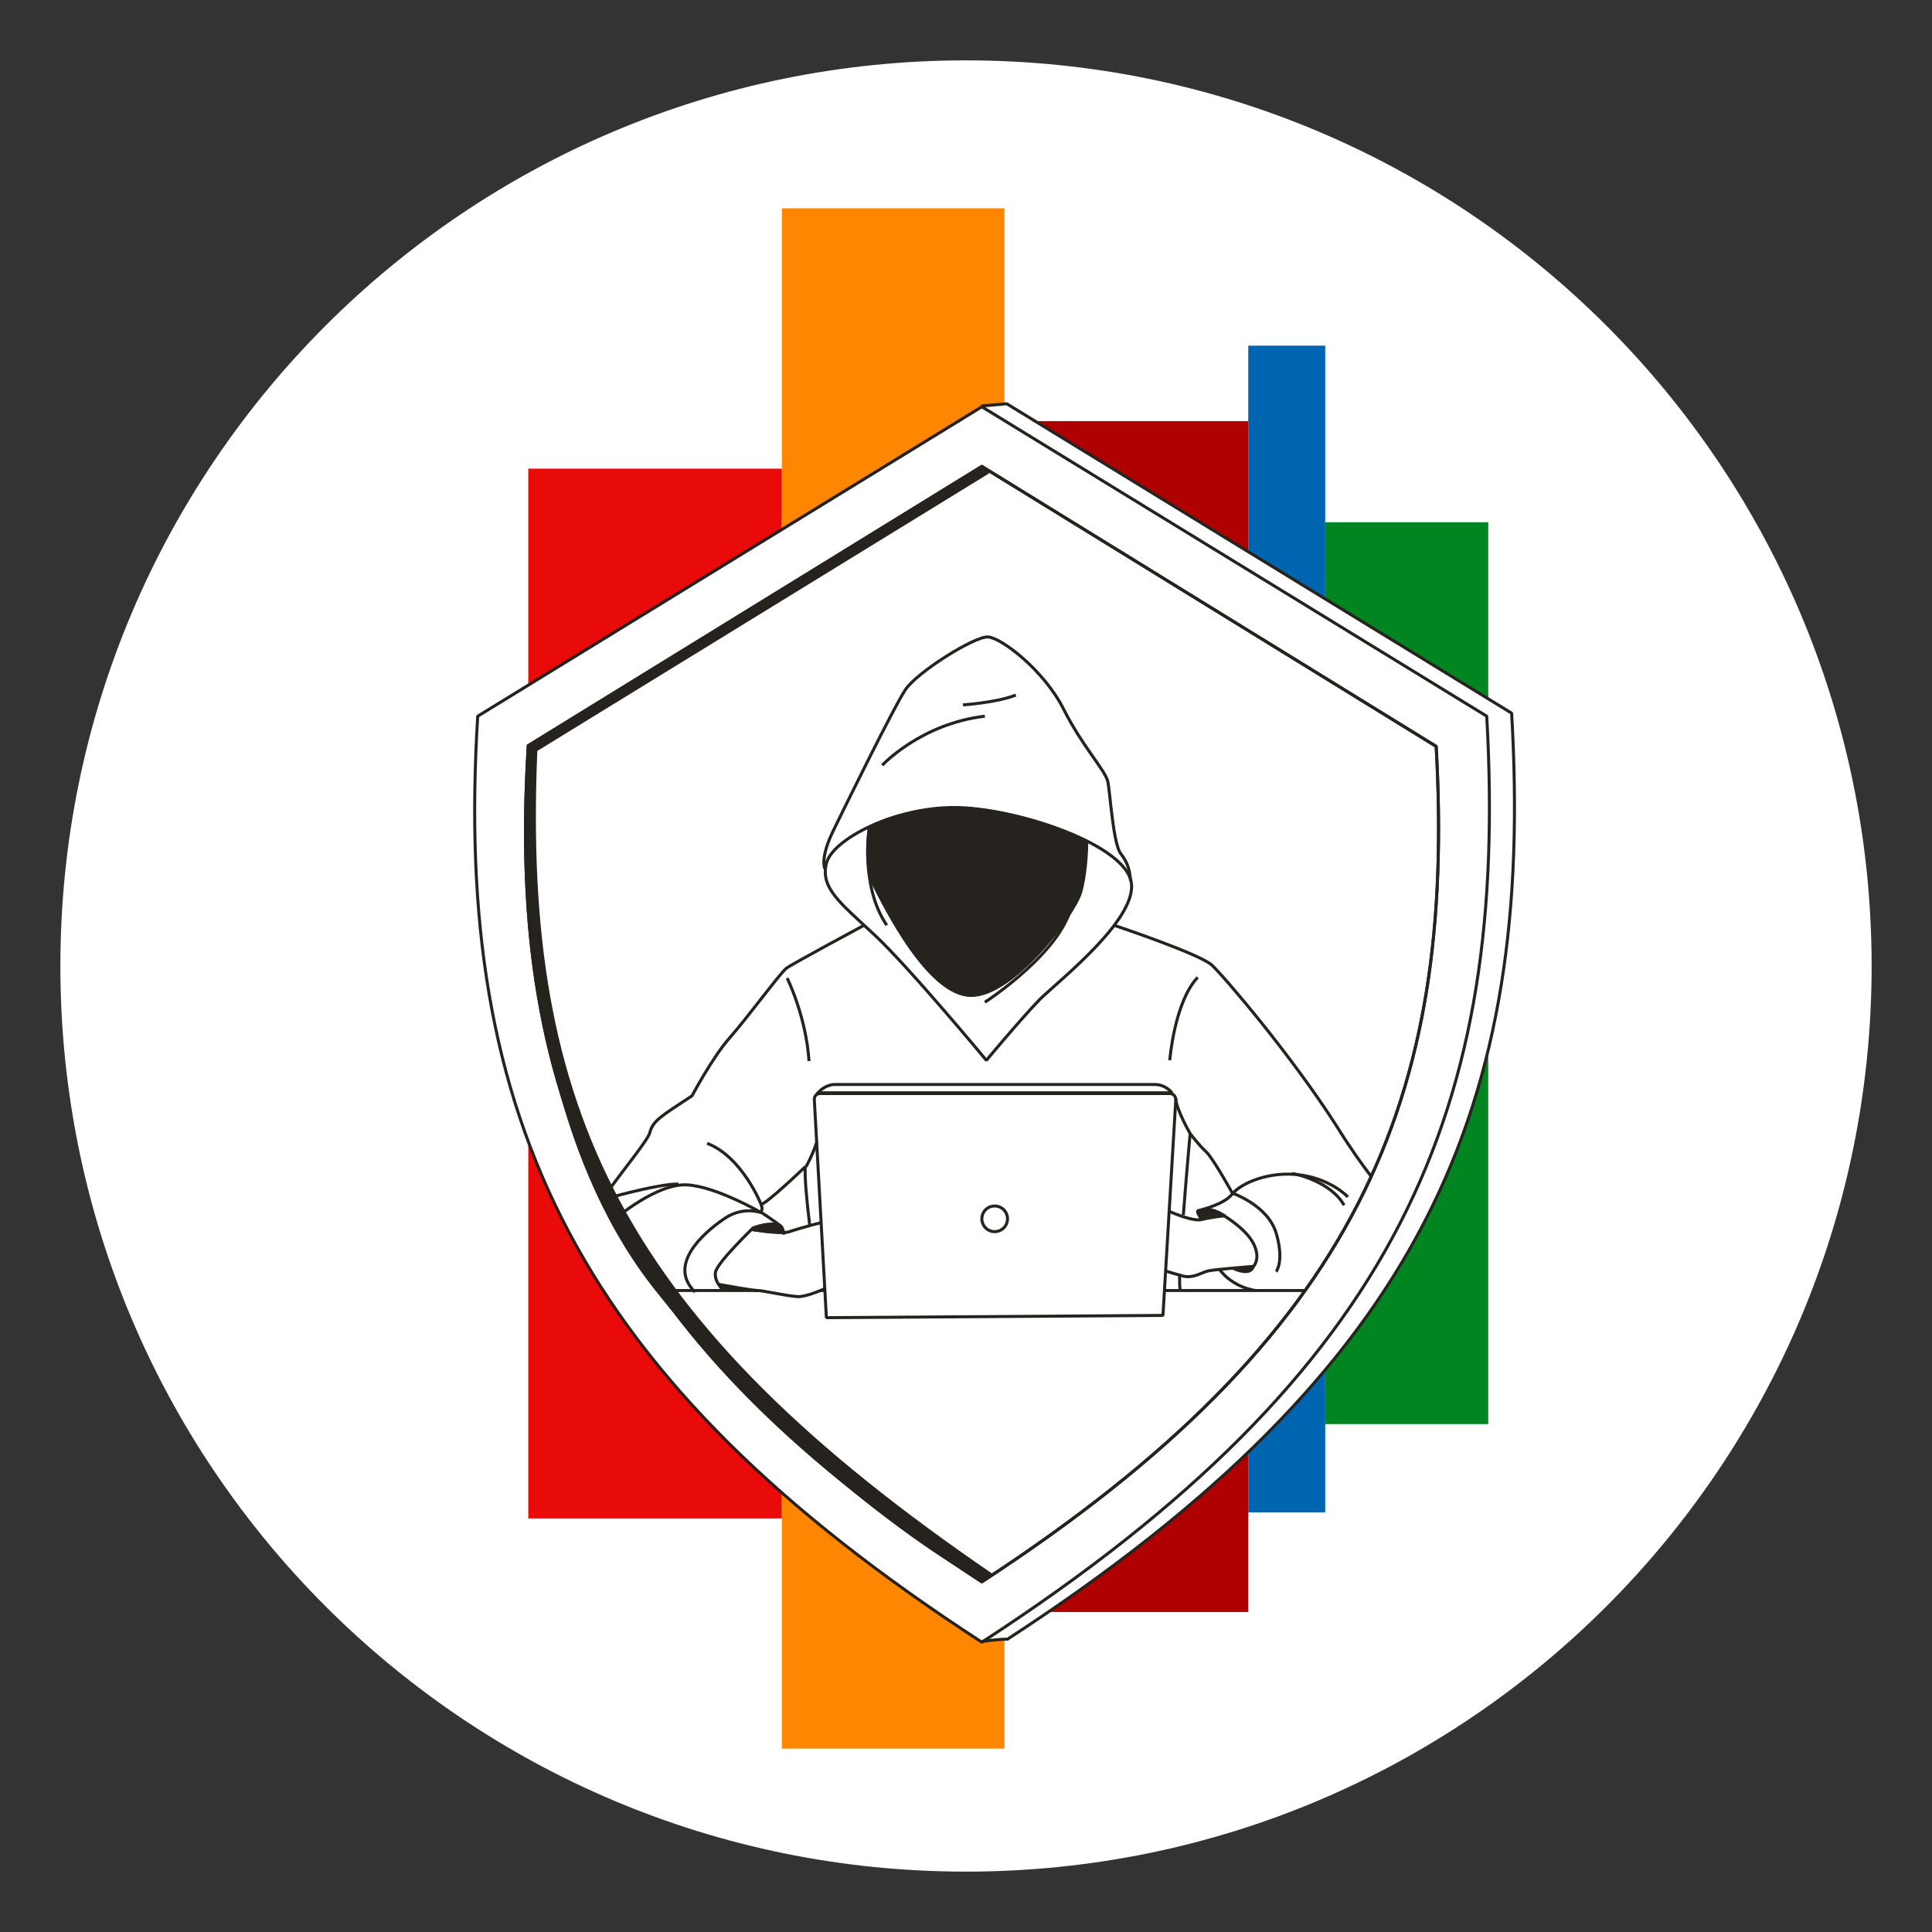 <svg width="256" height="256" viewBox="0 0 256 256" fill="none" xmlns="http://www.w3.org/2000/svg">
<rect x="0" y="0" width="256" height="256" fill="#333333" stroke="none"/>
<g id="hacker_mass">
<g id="hacker_mass_2">
<g id="darkmodeMask">
<path id="Vector" d="M128 248C194.274 248 248 194.274 248 128C248 61.726 194.274 8 128 8C61.726 8 8 61.726 8 128C8 194.274 61.726 248 128 248Z" fill="white"/>
</g>
<g id="stripes">
<path id="Vector_2" d="M175.6 45.8H165.4V200.4H175.6V45.8Z" fill="#0065B1"/>
<path id="Vector_3" d="M103.6 62.1H70V201.2H103.6V62.1Z" fill="#E90A0A"/>
<path id="Vector_4" d="M165.4 55.8H133.1V213.6H165.4V55.8Z" fill="#AE0000"/>
<path id="Vector_5" d="M197.2 69.2H175.6V188.7H197.2V69.2Z" fill="#008520"/>
<path id="Vector_6" d="M133.1 27.6H103.6V231.7H133.1V27.6Z" fill="#FF8600"/>
</g>
<g id="whiteFill">
<path id="Layer" d="M200.4 94.6L133.5 53.6L130.1 53.9L63.3 94.9C60 148.3 76.5 182.8 130.1 217.6C130.1 217.6 132.2 217.3 133.5 217.3C189.1 181.2 203.3 146.3 200.4 94.6Z" fill="white"/>
</g>
<g id="blackStroke">
<path id="Vector_7" d="M130.1 217.5C130.1 217.5 132.2 217.2 133.5 217.2C189 181.1 203.3 146.3 200.3 94.5L133.4 53.5L130 53.8" stroke="#26221E" stroke-width="0.4" stroke-miterlimit="10" stroke-linejoin="bevel"/>
<path id="Vector_8" d="M130.1 53.9L63.3 94.9C60 148.3 76.5 182.8 130.1 217.6C185.7 181.5 199.9 146.7 197 94.9L130.1 53.9Z" stroke="#26221E" stroke-width="0.4" stroke-miterlimit="10" stroke-linejoin="bevel"/>
<path id="Vector_9" d="M130.1 61.8L70 98.8C67 147 81.9 178.2 130.1 209.6C180.1 177 192.9 145.6 190.3 98.9L130.1 61.8Z" stroke="#26221E" stroke-width="0.4" stroke-miterlimit="10" stroke-linejoin="bevel"/>
<path id="Vector_10" d="M130.1 61.8L70 98.8C67 147 81.9 178.2 130.1 209.6C180.1 177 192.9 145.6 190.3 98.9L130.1 61.8Z" stroke="#26221E" stroke-width="0.4" stroke-miterlimit="10"/>
<path id="Vector_11" d="M130.7 140.5C130.7 140.5 120.5 128.2 115.9 123.9C111.3 119.6 108.7 117.7 109.5 114.4C110.3 111.2 118.5 107 126.4 107C134.3 107 148.3 111.6 149.8 116.5C151.3 121.3 140.6 129.7 137.8 132.4C135.1 135.2 130.7 140.5 130.7 140.5Z" stroke="#26221E" stroke-width="0.4" stroke-miterlimit="10" stroke-linejoin="bevel"/>
<path id="Vector_12" d="M115.2 109.6C115.2 109.6 114.4 114.6 115.8 117.3C117.2 120 123 131.9 128.7 131.9C134.3 131.9 142.4 121.1 143.2 118.2C144 115.3 144 111.6 144 111.6C144 111.6 134.5 107.6 128.6 107.2C120.5 106.6 115.2 109.6 115.2 109.6Z" stroke="#26221E" stroke-width="0.4" stroke-miterlimit="10"/>
<path id="Vector_13" d="M109.3 115.1C109.3 115.1 108.6 113.8 110.4 110.1C112.2 106.4 118.4 93.8 119.9 91.5C121.3 89.2 129.1 84.3 130.9 84.4C132.7 84.5 138.3 88.8 140.9 93.9C143.4 98.9 146.5 102.1 146.8 103.6C147.1 105.1 147.5 111.8 148.5 113.1C149.5 114.4 149.7 115.4 149.8 116.7" stroke="#26221E" stroke-width="0.4" stroke-miterlimit="10" stroke-linejoin="bevel"/>
<path id="Vector_14" d="M116.9 101.4C116.9 101.4 122 95.9 130.5 94.9" stroke="#26221E" stroke-width="0.4" stroke-miterlimit="10" stroke-linejoin="bevel"/>
<path id="Vector_15" d="M127.6 93.4C127.6 93.4 132.1 93.1 134.6 92.1" stroke="#26221E" stroke-width="0.4" stroke-miterlimit="10" stroke-linejoin="bevel"/>
<path id="Vector_16" d="M130.5 132.8C130.5 132.8 141.5 125.7 142.1 119.2" stroke="#26221E" stroke-width="0.4" stroke-miterlimit="10" stroke-linejoin="bevel"/>
<path id="Vector_17" d="M115.2 109.6C115.2 109.6 113.9 117.3 117.5 122.6" stroke="#26221E" stroke-width="0.4" stroke-miterlimit="10" stroke-linejoin="bevel"/>
<path id="Vector_18" d="M173 171H166.4C166.4 171 163.4 170.7 161.5 168.1" stroke="#26221E" stroke-width="0.4" stroke-miterlimit="10" stroke-linejoin="bevel"/>
<path id="Vector_19" d="M147.6 122.6C147.6 122.6 159 126.4 160.6 127.9C162.2 129.4 171.1 139.8 177.1 149.2C178.9 152.1 180.4 154.2 181.7 155.9" stroke="#26221E" stroke-width="0.4" stroke-miterlimit="10" stroke-linejoin="bevel"/>
<path id="Vector_20" d="M159.2 161.5C159.2 161.5 158.4 160.5 158.8 160.4C159.2 160.3 162.2 159.6 163.3 158.2C164.4 156.8 168.2 155.1 172.4 155.7C176.5 156.3 178.6 158.6 178.6 158.6" stroke="#26221E" stroke-width="0.4" stroke-miterlimit="10" stroke-linejoin="bevel"/>
<path id="Vector_21" d="M171.2 155.5C171.5 155.5 176.3 156.5 178.1 159.7" stroke="#26221E" stroke-width="0.4" stroke-miterlimit="10" stroke-linejoin="bevel"/>
<path id="Vector_22" d="M156.8 161C157.2 155.7 157.7 150.2 157.7 150.2C157.7 150.2 158.9 151.8 159.8 152.6C160.7 153.4 163.3 158.1 163.3 158.1C163.3 158.1 168 159.7 169.1 163.4C170.2 167.1 169.1 168.5 169.1 168.5" stroke="#26221E" stroke-width="0.4" stroke-miterlimit="10" stroke-linejoin="bevel"/>
<path id="Vector_23" d="M154.2 171H156.4C156.3 170.7 156.3 169.9 156.3 168.8" stroke="#26221E" stroke-width="0.4" stroke-miterlimit="10" stroke-linejoin="bevel"/>
<path id="Vector_24" d="M108.6 171H109.2" stroke="#26221E" stroke-width="0.4" stroke-miterlimit="10" stroke-linejoin="bevel"/>
<path id="Vector_25" d="M103.5 162.5C102.8 161.9 100.8 160.6 100.8 160.6C101.2 160.1 100.8 159.6 100.8 159.6C101.5 159.6 106.7 154.6 106.7 154.6C106.6 155.9 106.9 159.2 107.3 162.4" stroke="#26221E" stroke-width="0.4" stroke-miterlimit="10" stroke-linejoin="bevel"/>
<path id="Vector_26" d="M88.1 171H100.4" stroke="#26221E" stroke-width="0.4" stroke-miterlimit="10" stroke-linejoin="bevel"/>
<path id="Vector_27" d="M114.5 122.6C114.5 122.6 105 127.7 104.2 128.3C103.4 128.9 99 134.9 96.7 137.5C94.4 140.1 91.7 145.2 91.7 145.2C87.6 147.9 86.5 148.5 86.1 150.1C85.8 151.1 83 154.5 80.6 157.8" stroke="#26221E" stroke-width="0.4" stroke-miterlimit="10" stroke-linejoin="bevel"/>
<path id="Vector_28" d="M154.4 168.4C154.7 168.5 155.7 168.8 156.8 169.1C158.2 169.4 159.2 168.6 160.1 168.4C161 168.2 166.1 167.8 166.1 167.8C166.1 167.8 167.1 166.8 166.1 164.8C165.1 162.8 162.2 161.1 162.2 161.1C162.2 161.1 160.4 161.3 159.2 161.6C158 161.9 154.9 160.5 154.9 160.5" stroke="#26221E" stroke-width="0.4" stroke-miterlimit="10" stroke-linejoin="bevel"/>
<path id="Vector_29" d="M81.5 161.5C81.5 161.5 87 156.8 91 157C94.9 157.2 100.9 160.7 100.9 160.7C100.9 160.7 98.4 159.7 95.8 161.6C93.2 163.4 88.4 167.6 92.1 171.2" stroke="#26221E" stroke-width="0.4" stroke-miterlimit="10" stroke-linejoin="bevel"/>
<path id="Vector_30" d="M81.5 158.5C81.5 158.5 87.7 156.8 89.9 156.9" stroke="#26221E" stroke-width="0.4" stroke-miterlimit="10" stroke-linejoin="bevel"/>
<path id="Vector_31" d="M100.9 159.7C100.9 159.7 98.4 153.3 93.7 151.5" stroke="#26221E" stroke-width="0.4" stroke-miterlimit="10" stroke-linejoin="bevel"/>
<path id="Vector_32" d="M155 140.5C155 140.5 155.6 132.8 158.7 129.5" stroke="#26221E" stroke-width="0.4" stroke-miterlimit="10" stroke-linejoin="bevel"/>
<path id="Vector_33" d="M104.3 129.6C104.3 129.6 106.8 134.6 107.2 140.6" stroke="#26221E" stroke-width="0.4" stroke-miterlimit="10" stroke-linejoin="bevel"/>
<path id="Vector_34" d="M157.7 150.2C157.7 150.2 155.9 147.1 155.8 145.6" stroke="#26221E" stroke-width="0.4" stroke-miterlimit="10" stroke-linejoin="bevel"/>
<path id="Vector_35" d="M106.8 154.6C106.8 154.6 107.7 153 108.2 151.4C108.2 151.4 108.2 151.4 108.2 151.3" stroke="#26221E" stroke-width="0.4" stroke-miterlimit="10" stroke-linejoin="bevel"/>
<path id="Vector_36" d="M95.9 171C95.9 171 94.6 169.9 94.8 168.6C95 167.3 99.8 162.7 99.8 162.7C99.8 162.7 102.4 161.7 103.5 162.5C103.7 162.7 103.8 163.1 103.9 163.6" stroke="#26221E" stroke-width="0.4" stroke-miterlimit="10"/>
<path id="Vector_37" d="M99.5 162.9C99.5 162.9 103.6 163.6 104.6 163.2C105.2 163 107.2 162.4 108.8 162" stroke="#26221E" stroke-width="0.4" stroke-miterlimit="10" stroke-linejoin="bevel"/>
<path id="Vector_38" d="M109.4 170.7C108.1 171.3 106.4 171.9 105.6 171.8C104.1 171.7 101.1 171 100.4 171C99.7 171 95.3 170.2 95.3 170.2" stroke="#26221E" stroke-width="0.4" stroke-miterlimit="10" stroke-linejoin="bevel"/>
<path id="Vector_39" d="M154.1 174.3L109.5 174.6L107.9 145.7C107.9 145.2 108.2 144.9 108.7 144.9H155C155.5 144.9 155.8 145.3 155.8 145.7L154.1 174.3Z" stroke="#26221E" stroke-width="0.4" stroke-miterlimit="10" stroke-linejoin="bevel"/>
<path id="Vector_40" d="M108.3 144.9L108.8 144.4C109.3 144 110 143.7 110.6 143.7H153C153.9 143.7 154.7 144.1 155.3 144.8H108.3V144.9Z" stroke="#26221E" stroke-width="0.4" stroke-miterlimit="10" stroke-linejoin="bevel"/>
<path id="Vector_41" d="M131.8 163.2C132.739 163.2 133.5 162.439 133.5 161.5C133.5 160.561 132.739 159.8 131.8 159.8C130.861 159.8 130.1 160.561 130.1 161.5C130.1 162.439 130.861 163.2 131.8 163.2Z" stroke="#26221E" stroke-width="0.4" stroke-miterlimit="10" stroke-linejoin="bevel"/>
<path id="Vector_42" d="M156.4 171H166.3" stroke="#26221E" stroke-width="0.4" stroke-miterlimit="10"/>
</g>
<g id="blackFill">
<path id="Vector_43" d="M115.2 109.6C115.2 109.6 114.4 114.6 115.8 117.3C117.2 120 123 131.9 128.7 131.9C134.3 131.9 142.4 121.1 143.2 118.2C144 115.3 144 111.6 144 111.6C144 111.6 134.5 107.6 128.6 107.2C120.5 106.6 115.2 109.6 115.2 109.6Z" fill="#26221E"/>
<path id="Vector_44" d="M166.3 167.7C166 169.4 163.7 168.5 162.8 168L166.3 167.7Z" fill="#26221E"/>
<path id="Vector_45" d="M158.9 161.5C158.7 161 158.7 160.6 158.8 160.4C158.8 160.4 159.9 159.3 162.5 161L158.9 161.5Z" fill="#26221E"/>
<path id="Vector_46" d="M99.5 163.1C100 162.6 99.8 162.7 99.8 162.7C99.8 162.7 102.4 161.7 103.5 162.5C103.7 162.7 103.8 163 103.9 163.5L101.8 163.4L99.5 163.1Z" fill="#26221E"/>
<path id="Vector_47" d="M99 170.9L95.9 171C95.9 171 95.6 170.8 95.4 170.3L99 170.9Z" fill="#26221E"/>
<path id="Vector_48" d="M131.6 208.6C82.4 175 69.2 147 71.2 99.5L131.1 62.7L130.1 61.8L70 98.8C70 98.8 65.7 144.1 86.6 170.7C108.1 197.9 130.1 209.6 130.1 209.6L131.6 208.6Z" fill="#26221E"/>
</g>
</g>
</g>
</svg>
